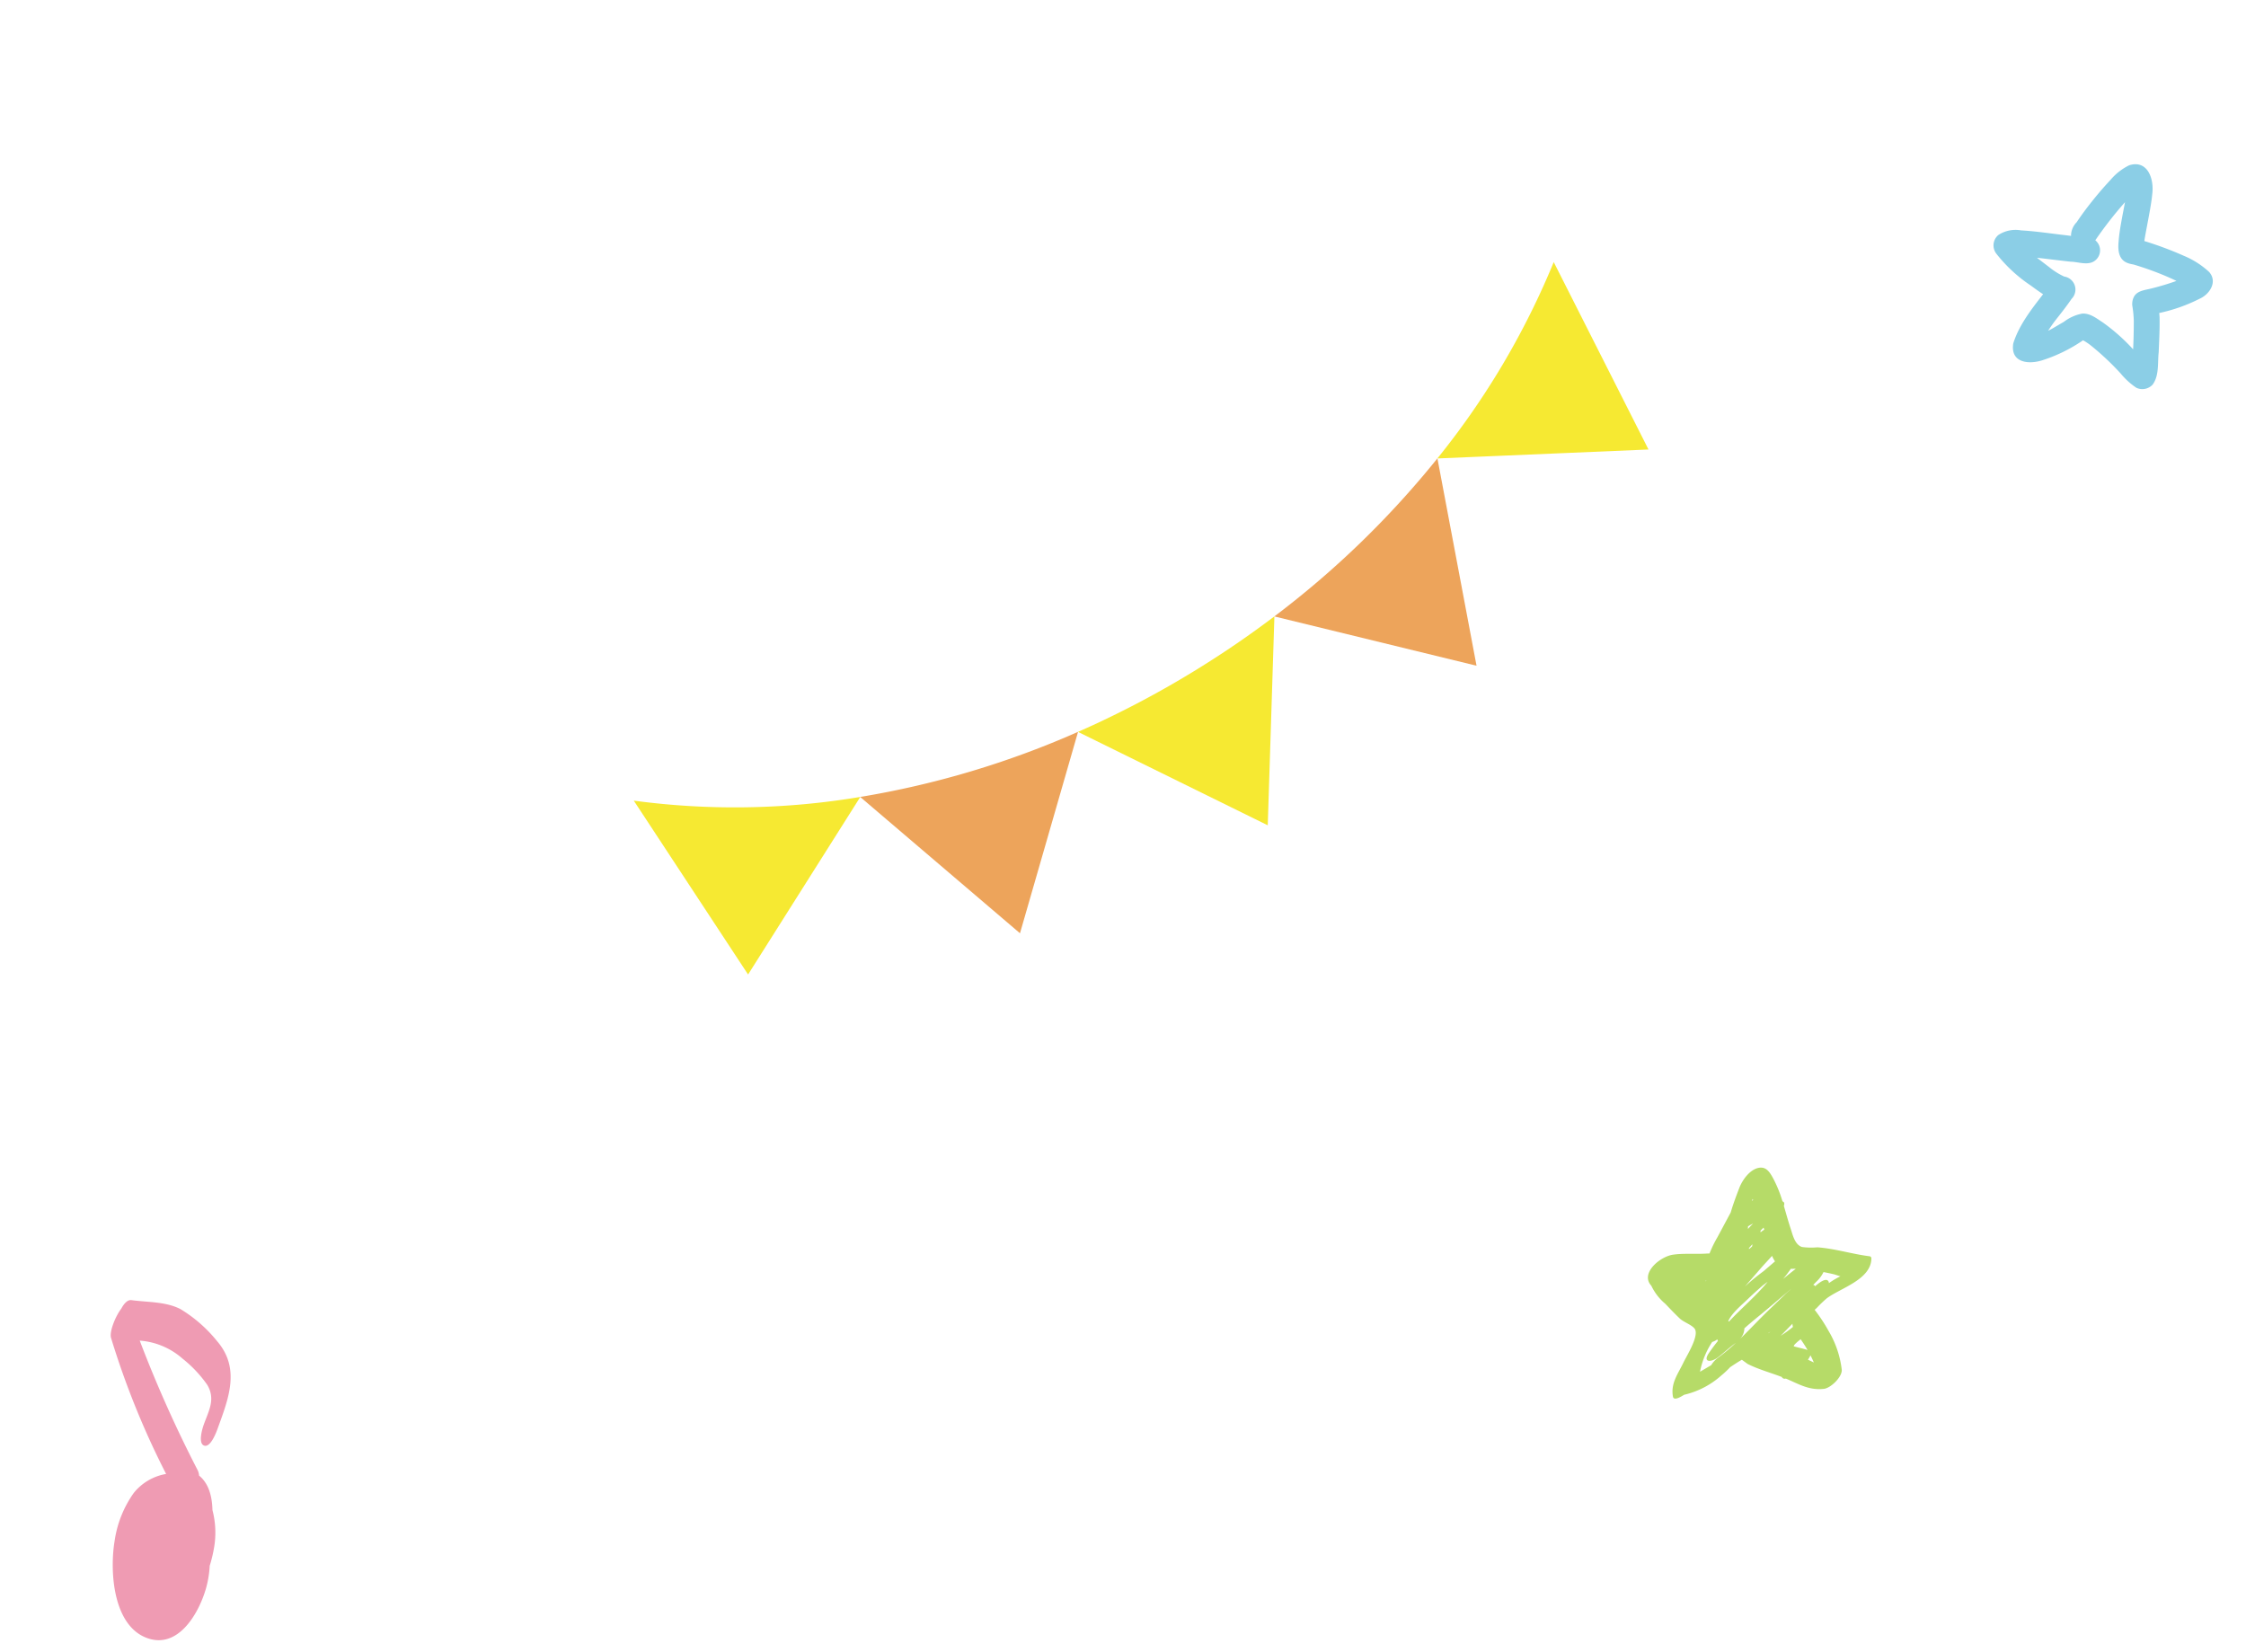 <svg xmlns="http://www.w3.org/2000/svg" xmlns:xlink="http://www.w3.org/1999/xlink" width="351.212" height="258.392" viewBox="0 0 351.212 258.392"><defs><clipPath id="a"><rect width="161.247" height="105.451" transform="translate(0 0)" fill="#f6e932"/></clipPath><clipPath id="b"><rect width="34.884" height="36.353" fill="#b6db68"/></clipPath><clipPath id="c"><rect width="33.728" height="35.683" fill="#8bcee6"/></clipPath><clipPath id="d"><rect width="32.339" height="50.29" fill="#ef9bb3"/></clipPath></defs><g transform="translate(-28.085 -11620.688)"><g transform="matrix(-0.53, 0.848, -0.848, -0.53, 294.875, 11676.568)"><g transform="translate(0 0)" clip-path="url(#a)"><path d="M0,28.1,17,0,35.688,27.256A123.457,123.457,0,0,0,0,28.1" transform="translate(0 0.001)" fill="#f6e932"/><path d="M0,22.375,24.258,0,34.476,30.9A143.952,143.952,0,0,0,0,22.375" transform="translate(35.67 4.88)" fill="#eda45b"/><path d="M13.32,22.251Q6.709,18.985,0,16.437L28.261,0,31.6,32.908A152.224,152.224,0,0,0,13.32,22.251" transform="translate(70.131 19.34)" fill="#f6e932"/><path d="M0,8.994,31.525,0,26.69,32.488A140.879,140.879,0,0,0,0,8.994" transform="translate(101.719 43.247)" fill="#eda45b"/><path d="M0,0,32.852.164,19.268,29.732A118.62,118.62,0,0,0,0,0" transform="translate(128.395 75.72)" fill="#f6e932"/></g></g><g transform="translate(286.08 11802.985) rotate(1)"><g clip-path="url(#b)"><path d="M28,20.274c2.1-1.659,6.937-3.055,6.886-6.41a.326.326,0,0,0-.3-.3c-2.733-.295-5.407-1.1-8.164-1.256A10.92,10.92,0,0,1,24,12.3c-1.138-.356-1.471-1.859-1.83-2.876-.405-1.151-.743-2.331-1.111-3.5.066-.216.1-.487-.044-.6a1.593,1.593,0,0,0-.19-.12,19.16,19.16,0,0,0-1.587-3.684c-.49-.837-1.033-1.659-2.1-1.5-1.462.223-2.639,1.958-3.1,3.225-.443,1.223-.914,2.527-1.268,3.839q-1,1.946-2,3.895A18.88,18.88,0,0,0,9.588,13.5c-.007.019-.016.043-.024.064-.174.011-.348.015-.521.029-1.689.138-3.511-.011-5.178.261-2.072.337-5.128,3.029-3.31,4.917A8.3,8.3,0,0,0,2.78,21.546c.749.761,1.514,1.533,2.3,2.258.617.57,1.862.942,2.347,1.544.831,1.031-1.128,4.224-1.637,5.334C4.959,32.5,3.83,33.958,4.236,36.046c.128.658,1.1.076,1.367-.084.131-.077.259-.158.389-.235a13.184,13.184,0,0,0,5.724-3.093,14.278,14.278,0,0,0,1.392-1.352c.588-.406,1.182-.818,1.8-1.185.387.254.834.6.99.675,1.725.812,3.537,1.265,5.311,1.909a.428.428,0,0,0,.089.135.532.532,0,0,0,.539.1c2.049.817,3.621,1.8,5.973,1.506,1.063-.134,2.829-1.883,2.749-3.02A15.307,15.307,0,0,0,28.4,25.369a25.449,25.449,0,0,0-2.244-3.282c.11-.1.224-.2.332-.309A19.732,19.732,0,0,1,28,20.274m-9.266-2.432c-1.78,2.247-4.015,4.18-5.941,6.317a.242.242,0,0,0-.114-.061c.5-1.257,2.141-2.645,2.936-3.445.769-.773,1.568-1.514,2.377-2.244.247-.19.491-.383.741-.568M9.188,17.75c-.054.052-.111.1-.164.156l-.052-.02.216-.136m6.8-5.2c-.086.078-.175.151-.262.228,0-.054-.009-.108-.014-.162L16.249,12a1.452,1.452,0,0,0-.025.232.309.309,0,0,1-.041.134c-.066.062-.132.123-.2.183m2.073-2.857c-.141.092-.25.17-.291.2-.091.073-.187.154-.284.241a.613.613,0,0,0-.019-.257q.242-.265.493-.506c.034.107.068.213.1.32M16.174,4.94l.061.124q-.1.085-.2.172c.009-.029.017-.059.026-.088l.109-.208M15.5,9.229c.267-.171.537-.333.8-.472-.231.239-.457.482-.673.734l-.119.142c0-.135,0-.27-.006-.4m-.29,15.952c.849-.795,1.748-1.549,2.676-2.34,1.559-1.329,3.076-2.7,4.623-4.047-.4.382-.788.717-1.008.943-1.15,1.179-2.346,2.311-3.487,3.5-1.173,1.222-2.313,2.467-3.5,3.658a2.468,2.468,0,0,0,.7-1.713M19.3,25.6l-.254.254c-.028.008-.057.012-.084.02.111-.094.226-.182.338-.274m4.745,1.133c.026.035.054.07.079.1.356.491.705,1.014,1.034,1.558-.766-.242-2.169-.5-2.171-.55-.011-.209.531-.685,1.058-1.112m-3.129-.488c.611-.63,1.2-1.286,1.807-1.917a1.763,1.763,0,0,0,.088.5,20.289,20.289,0,0,1-1.895,1.419M23.1,15.722c-.67.528-1.321,1.084-1.952,1.618q.617-.775,1.18-1.6c.255,0,.513-.008.772-.018m-3.278-1.1q-.88.782-1.761,1.563c-.482.371-.96.752-1.43,1.148s-.961.851-1.44,1.3c.821-.98,1.651-1.952,2.466-2.936.42-.508,1.051-1.179,1.687-1.928a5.107,5.107,0,0,0,.478.849M10.227,27.392a2.35,2.35,0,0,0,.8-.431.417.417,0,0,0,.093.251q-.716.921-1.37,1.91c-1.033,1.568.412,1.461,1.415.661.926-.738,1.767-1.568,2.714-2.279l.046-.036a30.1,30.1,0,0,1-2.789,2.412,3.942,3.942,0,0,0-1,1.145q-.865.534-1.736,1.059a13.026,13.026,0,0,1,1.823-4.691m15.4,1.82c.2.364.383.736.552,1.114-.311-.139-.622-.283-.933-.425a3.612,3.612,0,0,0,.381-.689m4.45-12.432c-.24.129-.48.259-.715.4-.362.213-.711.453-1.055.7a.507.507,0,0,0-.126-.366c-.445-.492-1.572.48-2.011.884a.394.394,0,0,0-.269-.2c-.013,0-.026,0-.039-.006.159-.166.323-.328.48-.5a5.048,5.048,0,0,0,1.1-1.533c.544.1,1.086.2,1.624.319.261.057.64.2,1.012.292" transform="translate(0 0)" fill="#b6db68"/></g></g><g transform="translate(348.982 11639.753) rotate(26)"><g clip-path="url(#c)"><path d="M32.878,14.716c1.1-1.351,1.343-3.612-.531-4.389a13.411,13.411,0,0,0-4.655-.537,55.12,55.12,0,0,0-6.564.636c-.41-1.215-1.412-5.343-2.085-7.071C18.325,1.1,16.043-1.3,13.8.817a8.958,8.958,0,0,0-1.622,3.342c-.53,1.7-.958,3.436-1.324,5.18q-.318,1.533-.53,3.084a3.056,3.056,0,0,0,.105,2.221c.016.029.036.053.053.08-.181.063-.372.127-.583.195-2.28.816-4.6,1.521-6.836,2.459a4.9,4.9,0,0,0-2.87,2.205,2.126,2.126,0,0,0,.961,2.746,23.243,23.243,0,0,0,7.079,2.137c.765.139,1.535.277,2.309.373-.61,2.932-1.266,5.967-.82,8.958.86,2.845,3.463,2.028,5.178.44a24.231,24.231,0,0,0,4.4-5.633l.017-.026a8.58,8.58,0,0,1,1.421.186,42.311,42.311,0,0,1,6.162,1.909,11.286,11.286,0,0,0,3.167.923,2.2,2.2,0,0,0,2.066-1.552c.324-1.734-.8-3.386-1.366-4.974-.734-1.669-1.439-3.355-2.276-4.977q-.165-.29-.335-.577a25.893,25.893,0,0,0,4.716-4.8M20.848,24.709c-1.153-.139-2.391-.431-3.465.163a6.743,6.743,0,0,0-2.03,2.43c-.826,1.21-1.143,1.759-1.6,2.328a24.938,24.938,0,0,1,.42-2.472c.265-1.2.512-2.4.692-3.615A2.06,2.06,0,0,0,12.3,20.908a11.023,11.023,0,0,1-2.787-.3c-.837-.17-1.611-.322-2.333-.474,1.693-.6,3.723-1.292,5-1.753,1.025-.478,2.421-.578,3.152-1.5a2.026,2.026,0,0,0-1.148-3.2,60.027,60.027,0,0,1,1.56-7.391c.5,1.815,1.174,4.454,1.789,5.934,1.078,3,2.688,2.519,3.711,2.236a47.692,47.692,0,0,1,5.889-.607c.413-.017.827-.024,1.241-.023a40.664,40.664,0,0,1-3.032,2.8c-.792.68-1.914,1.3-1.854,2.5a2.468,2.468,0,0,0,.5,1.381,16.79,16.79,0,0,1,1.123,1.845c.733,1.5,1.361,2.89,1.863,4.059a29.924,29.924,0,0,0-6.135-1.708" transform="translate(0 0)" fill="#8bcee6"/></g></g><g transform="translate(28.085 11833.879) rotate(-26)"><g clip-path="url(#d)"><path d="M32.025,11.779a21.914,21.914,0,0,0-2.946-7.011C27.536,2.688,24.9,1.549,22.8.141c-.493-.33-1.251-.051-2.012.5-1.315.645-3.263,2.4-3.442,3.393a129.632,129.632,0,0,0-1.59,22.916,8.277,8.277,0,0,0-5.838.446A17.168,17.168,0,0,0,3.949,32.8c-2.76,3.871-5.97,11.567-2.3,15.71,3.573,4.031,9.041.377,11.827-2.7a15.863,15.863,0,0,0,2.109-2.962,21.081,21.081,0,0,0,1.757-2.115A13.858,13.858,0,0,0,19.792,35.2c.884-1.923,1.3-3.949.51-5.706-.008-.017-.019-.026-.027-.042a2.38,2.38,0,0,0,.173-.842A197.056,197.056,0,0,1,21.189,6.4a11.364,11.364,0,0,1,4.78,5.462,19.48,19.48,0,0,1,1.678,5.382c.21,2.579-1.534,3.72-3.186,5.32-.476.461-2.162,2.262-1.416,3.008s2.6-1.023,3.008-1.415c3.581-3.468,7.421-6.884,5.972-12.374" transform="translate(0 0.001)" fill="#ef9bb3"/></g></g></g></svg>